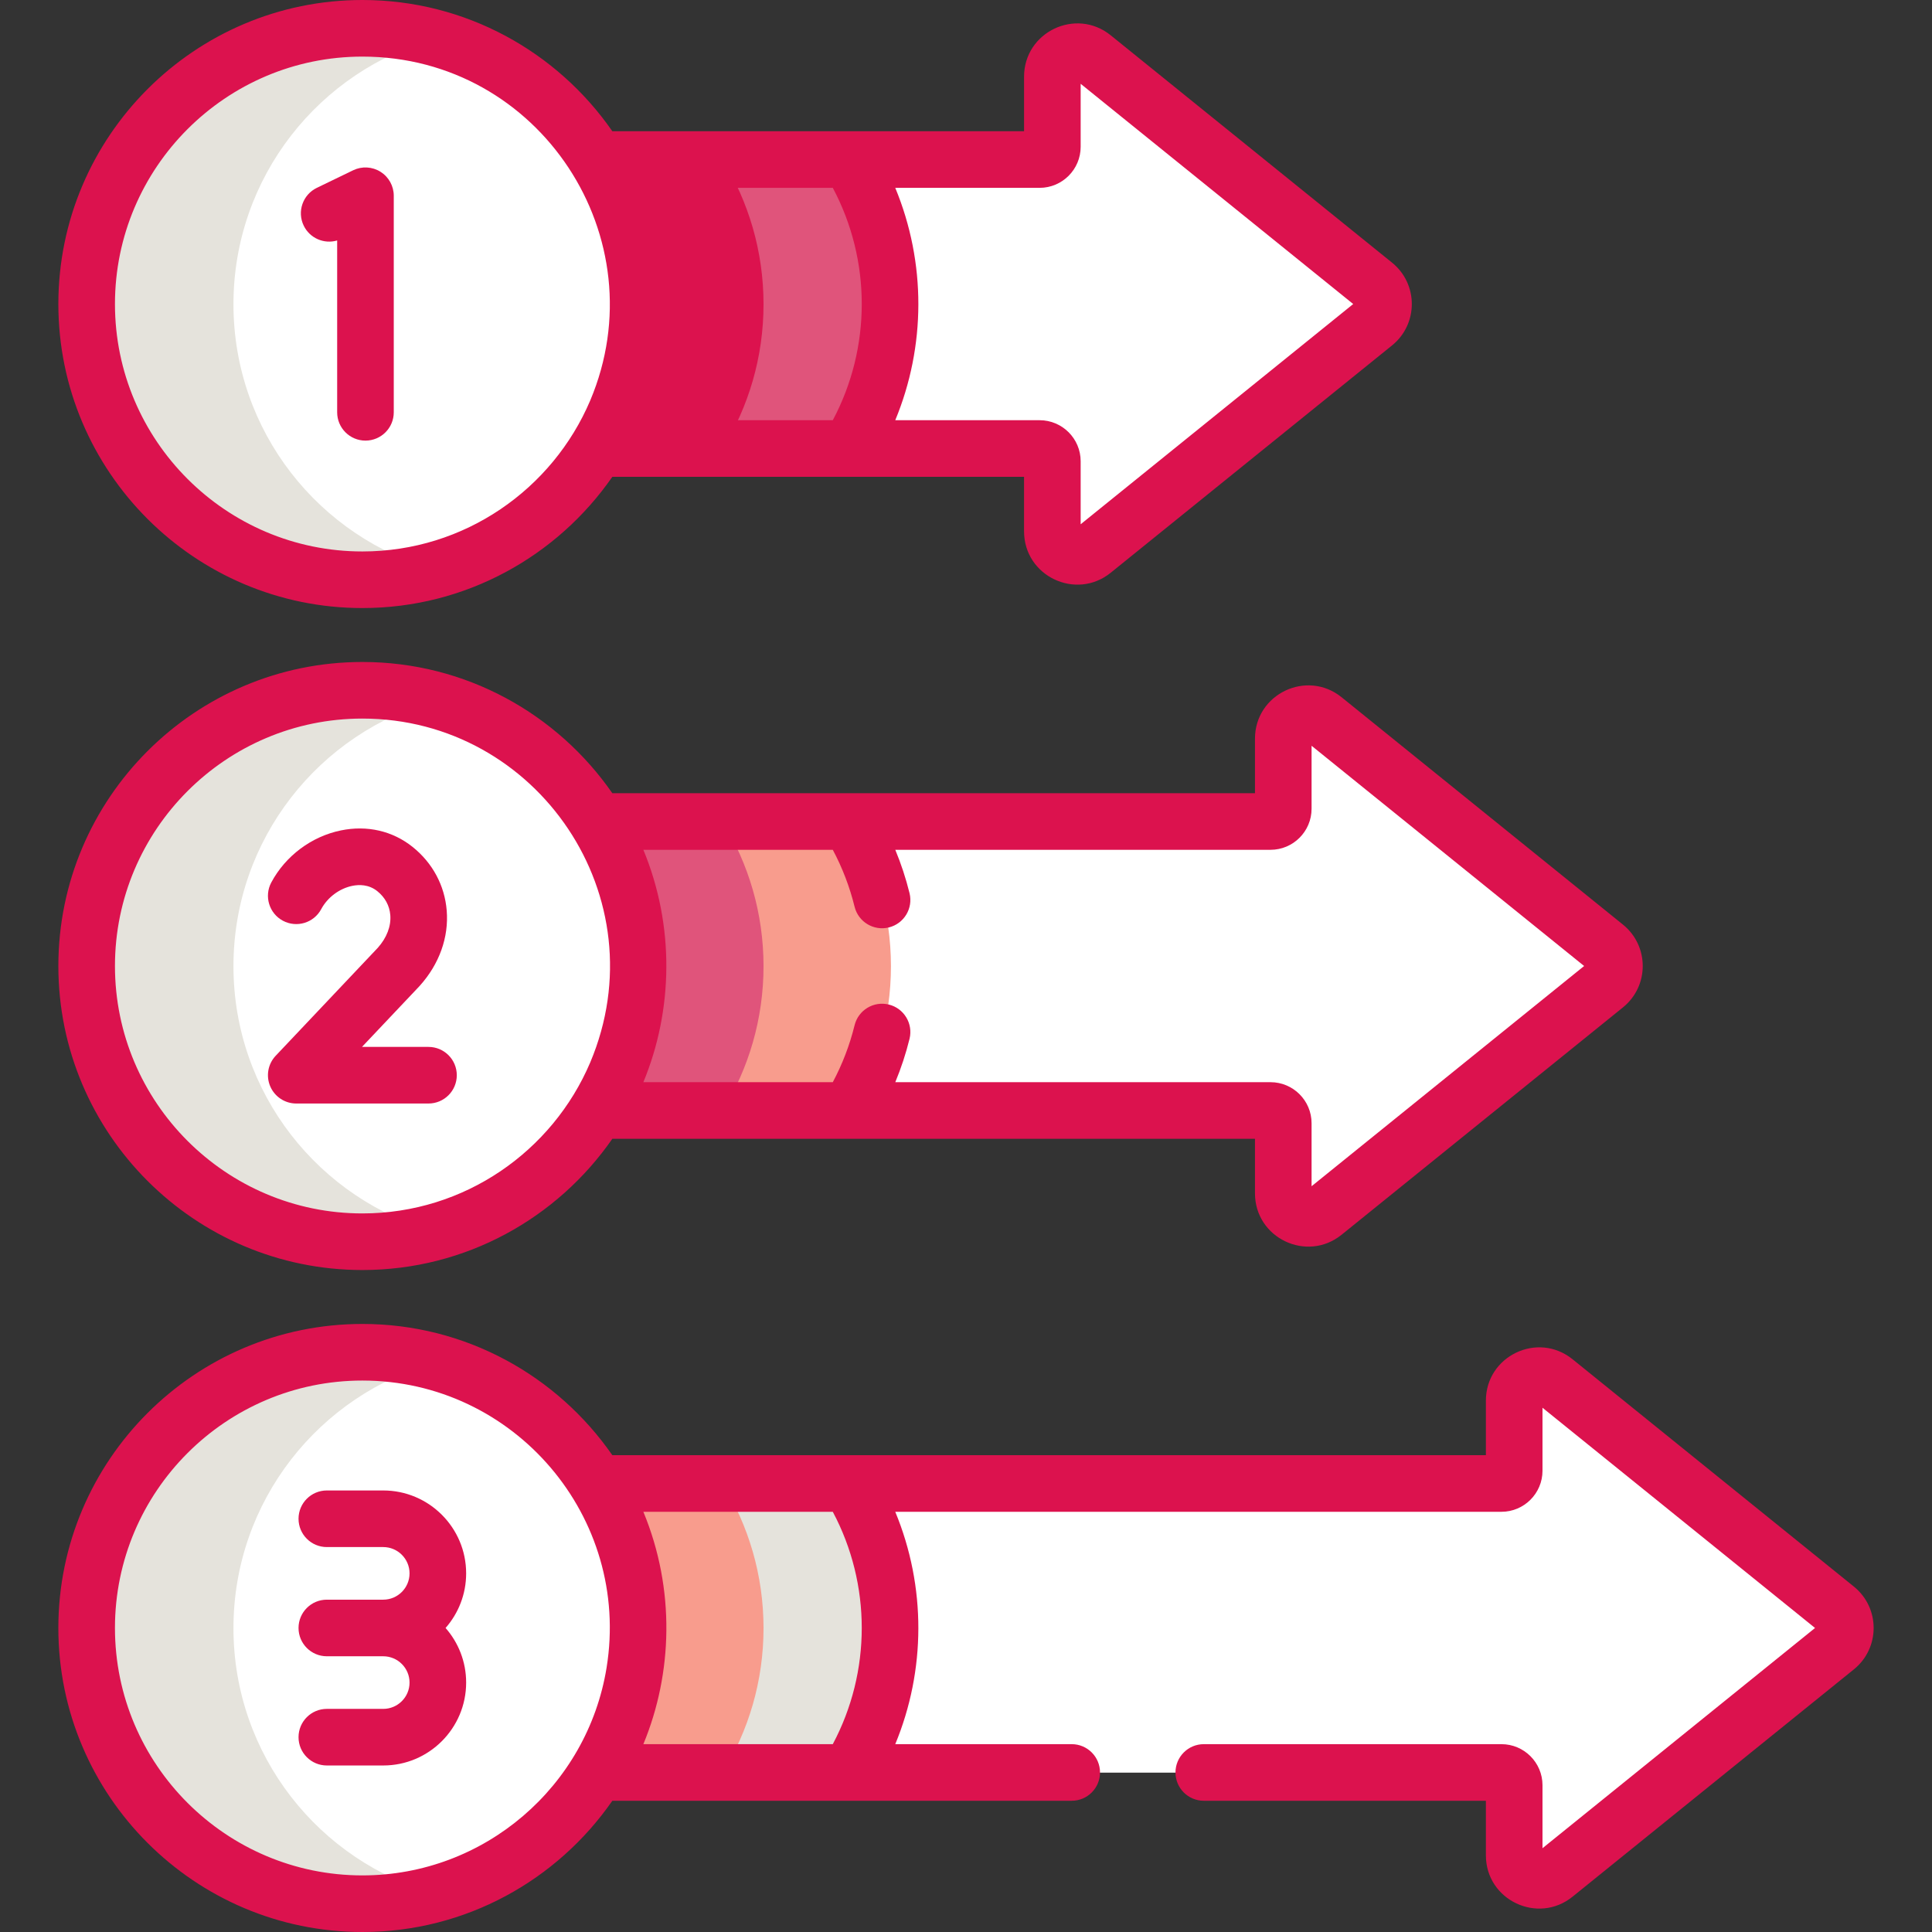<?xml version="1.0"?>
<svg xmlns="http://www.w3.org/2000/svg" xmlns:xlink="http://www.w3.org/1999/xlink" xmlns:svgjs="http://svgjs.com/svgjs" version="1.1" width="512" height="512" x="0" y="0" viewBox="0 0 511.999 511.999" style="enable-background:new 0 0 512 512" xml:space="preserve" class=""><rect x="0" y="0" width="511.999" height="511.999" fill="#333333" stroke="none"/><g><g xmlns="http://www.w3.org/2000/svg"><g><path d="m364.429 75.485-74.552-60.242c-4.318-3.49-10.753-.416-10.753 5.136v18.574c0 1.866-1.513 3.379-3.379 3.379h-53.468c6.866 11.136 10.835 24.247 10.835 38.29s-3.969 27.154-10.835 38.29h53.468c1.866 0 3.379 1.513 3.379 3.379v18.573c0 5.552 6.435 8.625 10.753 5.136l74.552-60.242c3.271-2.644 3.271-7.63 0-10.273z" fill="#ffffff" data-original="#fee55a" style="" class=""/><path d="m425.624 250.914-74.552-60.242c-4.318-3.489-10.753-.416-10.753 5.136v18.573c0 1.866-1.513 3.379-3.379 3.379h-114.664c6.865 11.135 10.835 24.247 10.835 38.29s-3.969 27.154-10.835 38.29h114.664c1.866 0 3.379 1.513 3.379 3.379v18.573c0 5.552 6.435 8.625 10.753 5.136l74.552-60.242c3.271-2.643 3.271-7.629 0-10.272z" fill="#ffffff" data-original="#bced6b" style="" class=""/><path d="m486.82 426.343-74.552-60.242c-4.318-3.489-10.754-.416-10.754 5.136v18.573c0 1.866-1.513 3.379-3.379 3.379h-175.859c6.866 11.136 10.835 24.247 10.835 38.29 0 14.042-3.969 27.154-10.835 38.29h175.859c1.866 0 3.379 1.513 3.379 3.379v18.573c0 5.552 6.435 8.625 10.754 5.136l74.552-60.242c3.27-2.642 3.27-7.629 0-10.272z" fill="#ffffff" data-original="#43cb8e" style="" class=""/><g><path d="m225.276 42.331h-70.768c6.866 11.136 10.835 24.247 10.835 38.29s-3.969 27.154-10.835 38.29h70.768c6.866-11.136 10.835-24.248 10.835-38.29s-3.969-27.154-10.835-38.29z" fill="#e0547b" data-original="#ffd301" style="" class=""/></g><g><path d="m225.276 217.76h-70.768c6.866 11.136 10.835 24.248 10.835 38.29s-3.969 27.154-10.835 38.29h70.768c6.866-11.136 10.835-24.248 10.835-38.29s-3.969-27.154-10.835-38.29z" fill="#f89c8d" data-original="#98d829" style="" class=""/></g><g><path d="m225.276 393.19h-70.768c6.866 11.136 10.835 24.247 10.835 38.29 0 14.042-3.969 27.154-10.835 38.29h70.768c6.866-11.136 10.835-24.247 10.835-38.29s-3.969-27.155-10.835-38.29z" fill="#e5e3dc" data-original="#00ba66" style="" class=""/></g><path d="m191.508 42.331h-37c6.866 11.136 10.835 24.247 10.835 38.29s-3.969 27.154-10.835 38.29h37c6.866-11.136 10.835-24.248 10.835-38.29s-3.969-27.154-10.835-38.29z" fill="#dc124e" data-original="#ffc20c" style="" class=""/><path d="m191.508 217.76h-37c6.866 11.136 10.835 24.248 10.835 38.29s-3.969 27.154-10.835 38.29h37c6.866-11.136 10.835-24.248 10.835-38.29s-3.969-27.154-10.835-38.29z" fill="#e0547b" data-original="#8cc825" style="" class=""/><path d="m191.508 393.19h-37c6.866 11.136 10.835 24.247 10.835 38.29 0 14.042-3.969 27.154-10.835 38.29h37c6.866-11.136 10.835-24.247 10.835-38.29s-3.969-27.155-10.835-38.29z" fill="#f89c8d" data-original="#00a855" style="" class=""/><circle cx="96.273" cy="80.621" fill="#ffffff" r="73.07" data-original="#dfebfa" style="" class=""/><path d="m61.869 80.621c0-33.66 22.767-61.987 53.737-70.465-6.16-1.687-12.638-2.605-19.333-2.605-40.356 0-73.07 32.715-73.07 73.07s32.715 73.07 73.07 73.07c6.695 0 13.173-.918 19.333-2.605-30.97-8.478-53.737-36.805-53.737-70.465z" fill="#e5e3dc" data-original="#b1dbfc" style="" class=""/><circle cx="96.273" cy="256.05" fill="#ffffff" r="73.07" data-original="#dfebfa" style="" class=""/><path d="m61.869 256.05c0-33.66 22.767-61.987 53.737-70.465-6.16-1.687-12.638-2.605-19.333-2.605-40.356 0-73.07 32.715-73.07 73.07s32.715 73.07 73.07 73.07c6.695 0 13.173-.918 19.333-2.605-30.97-8.478-53.737-36.805-53.737-70.465z" fill="#e5e3dc" data-original="#b1dbfc" style="" class=""/><circle cx="96.273" cy="431.479" fill="#ffffff" r="73.07" data-original="#dfebfa" style="" class=""/><path d="m61.869 431.479c0-33.66 22.767-61.987 53.737-70.465-6.16-1.687-12.638-2.605-19.333-2.605-40.356 0-73.07 32.715-73.07 73.07 0 40.356 32.715 73.07 73.07 73.07 6.695 0 13.173-.918 19.333-2.605-30.97-8.478-53.737-36.805-53.737-70.465z" fill="#e5e3dc" data-original="#b1dbfc" style="" class=""/></g><g><path d="m96.035 336.57c27.427 0 51.683-13.785 66.241-34.78h170.305v14.453c0 11.861 13.749 18.418 22.967 10.969l74.553-60.242c6.992-5.652 6.98-16.298 0-21.939l-74.553-60.242c-9.225-7.453-22.967-.881-22.967 10.97v14.452c-17.295 0-152.424 0-170.305 0-14.558-20.995-38.814-34.78-66.241-34.78-44.427 0-80.57 36.144-80.57 80.57s36.143 80.569 80.57 80.569zm74.462-111.361h50.203c2.541 4.767 4.478 9.824 5.773 15.083.99 4.022 5.055 6.479 9.076 5.489s6.479-5.054 5.488-9.076c-.969-3.933-2.234-7.772-3.776-11.497h99.44c5.999 0 10.879-4.88 10.879-10.879v-16.695l72.229 58.366-72.229 58.364v-16.695c0-5.999-4.88-10.879-10.879-10.879h-99.44c1.542-3.725 2.808-7.563 3.776-11.497.99-4.022-1.467-8.085-5.488-9.076-4.021-.99-8.086 1.467-9.076 5.489-1.296 5.259-3.232 10.316-5.773 15.083h-50.202c7.896-19.088 8.343-41.41-.001-61.58zm-74.462-34.78c46.429 0 78.808 47.494 60.369 91.158-9.989 23.478-33.287 39.983-60.369 39.983-36.155 0-65.57-29.415-65.57-65.57s29.414-65.571 65.57-65.571z" fill="#dc124e" data-original="#000000" style="" class=""/><path d="m96.035 511.999c27.427 0 51.683-13.785 66.241-34.78h121.74c4.143 0 7.5-3.358 7.5-7.5s-3.357-7.5-7.5-7.5h-46.762c8.093-19.561 8.224-41.703 0-61.58h160.644c5.999 0 10.879-4.88 10.879-10.879v-16.696l72.229 58.366-72.229 58.365v-16.696c0-5.999-4.88-10.879-10.879-10.879h-78.882c-4.143 0-7.5 3.358-7.5 7.5s3.357 7.5 7.5 7.5h74.761v14.453c0 11.879 13.77 18.402 22.968 10.969l74.552-60.243c6.991-5.648 6.981-16.298 0-21.938l-74.552-60.243c-9.225-7.454-22.968-.88-22.968 10.97v14.452c-5.742 0-224.95 0-231.501 0-14.558-20.995-38.814-34.78-66.241-34.78-44.427 0-80.57 36.144-80.57 80.57-.001 44.425 36.143 80.569 80.57 80.569zm74.462-111.36h50.201c10.23 19.2 10.236 42.371 0 61.58h-50.201c7.744-18.718 8.514-41.004 0-61.58zm-74.462-34.78c40.261 0 71.188 36.158 64.717 76.083-5.085 31.4-32.34 55.057-64.717 55.057-36.155 0-65.57-29.415-65.57-65.57-.001-36.156 29.414-65.57 65.57-65.57z" fill="#dc124e" data-original="#000000" style="" class=""/><path d="m100.836 45.522c-2.188-1.373-4.928-1.521-7.251-.397l-9.616 4.653c-3.729 1.804-5.289 6.29-3.484 10.018 1.622 3.352 5.406 4.951 8.867 3.93v45.539c0 4.142 3.357 7.5 7.5 7.5s7.5-3.358 7.5-7.5v-57.389c0-2.582-1.328-4.982-3.516-6.354z" fill="#dc124e" data-original="#000000" style="" class=""/><path d="m74.973 244.004c3.653 1.953 8.198.578 10.151-3.074 1.662-3.106 4.817-5.47 8.233-6.169 1.772-.363 4.36-.416 6.621 1.396 2.057 1.648 3.252 3.843 3.456 6.347.238 2.932-.934 6.005-3.302 8.663l-27.07 28.62c-2.058 2.176-2.624 5.369-1.439 8.12s3.894 4.534 6.889 4.534h35.045c4.143 0 7.5-3.358 7.5-7.5s-3.357-7.5-7.5-7.5h-17.628l15.172-16.04c.042-.045.084-.09.125-.136 5.195-5.771 7.738-12.866 7.159-19.978-.539-6.625-3.745-12.604-9.027-16.837-5.307-4.25-12.054-5.81-19.01-4.384-7.785 1.594-14.683 6.749-18.448 13.787-1.955 3.652-.578 8.197 3.073 10.151z" fill="#dc124e" data-original="#000000" style="" class=""/><path d="m101.563 452.87h-14.949c-4.143 0-7.5 3.358-7.5 7.5s3.357 7.5 7.5 7.5h14.949c12.114 0 21.97-9.856 21.97-21.97 0-5.538-2.059-10.603-5.451-14.471 3.393-3.868 5.451-8.933 5.451-14.47 0-12.114-9.855-21.97-21.97-21.97h-14.949c-4.143 0-7.5 3.358-7.5 7.5s3.357 7.5 7.5 7.5h14.949c3.843 0 6.97 3.127 6.97 6.97s-3.127 6.97-6.97 6.97h-14.949c-4.143 0-7.5 3.358-7.5 7.5s3.357 7.5 7.5 7.5h14.949c3.843 0 6.97 3.127 6.97 6.971 0 3.843-3.127 6.97-6.97 6.97z" fill="#dc124e" data-original="#000000" style="" class=""/><path d="m294.352 151.782 74.553-60.242c6.981-5.643 6.991-16.289 0-21.939l-74.553-60.243c-9.223-7.453-22.967-.881-22.967 10.969v14.453c-14.346 0-93.027 0-109.11 0-14.557-20.995-38.814-34.78-66.24-34.78-44.427 0-80.57 36.144-80.57 80.57s36.144 80.57 80.57 80.57c27.427 0 51.683-13.785 66.241-34.78h109.11v14.452c-.001 11.88 13.768 18.403 22.966 10.97zm-137.948-45.624c-9.989 23.478-33.287 39.983-60.369 39.983-36.155 0-65.57-29.415-65.57-65.57s29.414-65.571 65.57-65.571c47.037 0 78.529 48.154 60.369 91.158zm64.295 5.202h-50.201c7.84-18.952 8.406-41.26 0-61.58h50.201c10.23 19.2 10.235 42.371 0 61.58zm16.554 0c8.096-19.566 8.222-41.708 0-61.58h38.252c5.999 0 10.88-4.88 10.88-10.879v-16.695l72.229 58.364-72.229 58.364v-16.695c0-5.999-4.881-10.879-10.88-10.879z" fill="#dc124e" data-original="#000000" style="" class=""/></g></g></g></svg>
